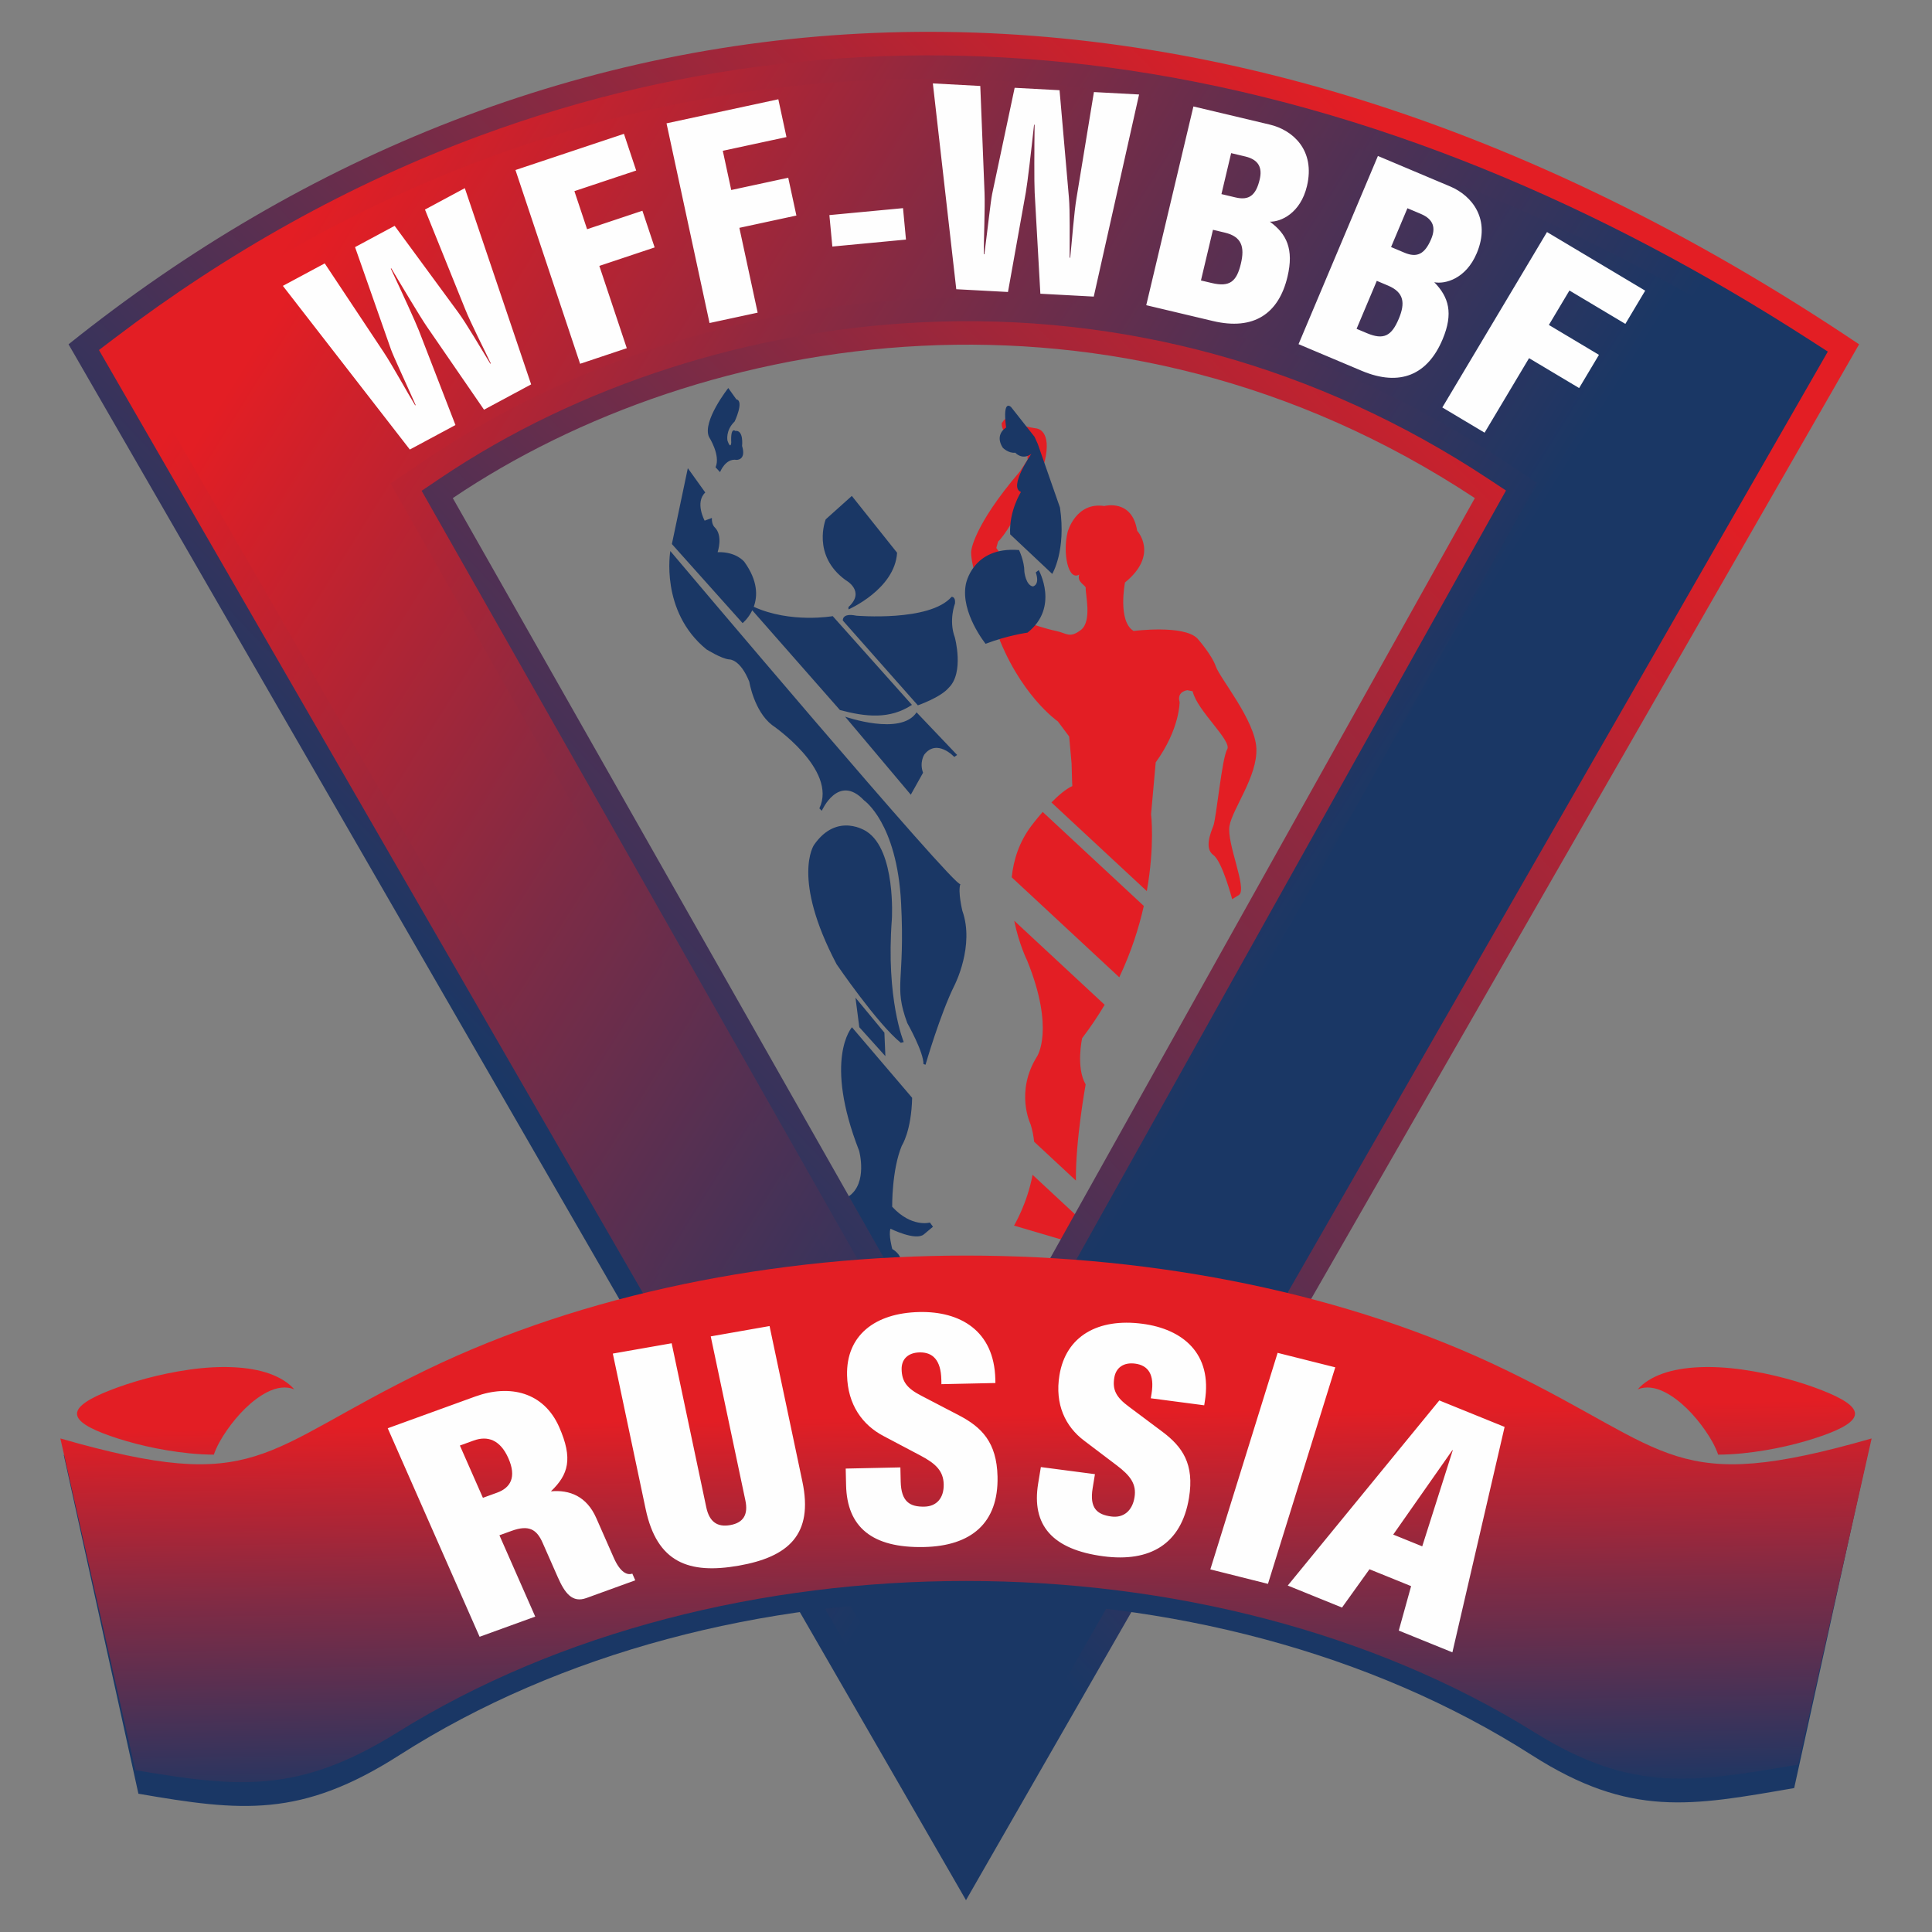 <?xml version="1.0" encoding="UTF-8"?>
<!DOCTYPE svg PUBLIC "-//W3C//DTD SVG 1.1//EN" "http://www.w3.org/Graphics/SVG/1.1/DTD/svg11.dtd">
<!-- Creator: CorelDRAW 2020 (64-Bit) -->
<svg xmlns="http://www.w3.org/2000/svg" xml:space="preserve" width="13.547mm" height="13.547mm" version="1.1" style="shape-rendering:geometricPrecision; text-rendering:geometricPrecision; image-rendering:optimizeQuality; fill-rule:evenodd; clip-rule:evenodd"
viewBox="0 0 1354.66 1354.66"
 xmlns:xlink="http://www.w3.org/1999/xlink"
 xmlns:xodm="http://www.corel.com/coreldraw/odm/2003">
 <rect x="0" y="0" width="1354.66" height="1354.66" fill="#808080" stroke="none"/>
 <defs>
  <style type="text/css">
   <![CDATA[
    .fil1 {fill:#1A3765}
    .fil0 {fill:#E31E24}
    .fil6 {fill:#1A3765;fill-rule:nonzero}
    .fil5 {fill:#FEFEFE;fill-rule:nonzero}
    .fil2 {fill:url(#id0)}
    .fil7 {fill:url(#id1);fill-rule:nonzero}
    .fil4 {fill:url(#id2);fill-rule:nonzero}
    .fil3 {fill:url(#id3);fill-rule:nonzero}
   ]]>
  </style>
  <linearGradient id="id0" gradientUnits="userSpaceOnUse" x1="570.17" y1="992.56" x2="1232.84" y2="364.59">
   <stop offset="0" style="stop-opacity:1; stop-color:#1A3765"/>
   <stop offset="1" style="stop-opacity:1; stop-color:#E31E24"/>
  </linearGradient>
  <linearGradient id="id1" gradientUnits="userSpaceOnUse" x1="677.26" y1="1266.28" x2="672.49" y2="992.44">
   <stop offset="0" style="stop-opacity:1; stop-color:#1A3765"/>
   <stop offset="0.541" style="stop-opacity:1; stop-color:#7E2B45"/>
   <stop offset="1" style="stop-opacity:1; stop-color:#E31E24"/>
  </linearGradient>
  <linearGradient id="id2" gradientUnits="userSpaceOnUse" xlink:href="#id1" x1="830.85" y1="756.86" x2="130.9" y2="319.1">
  </linearGradient>
  <linearGradient id="id3" gradientUnits="userSpaceOnUse" xlink:href="#id1" x1="836.93" y1="769.07" x2="110.87" y2="313.42">
  </linearGradient>
 </defs>
 <g id="Слой_x0020_1">
  <g id="новый_x0020_лого_x0020_итог.cdr">
   <path class="fil0" d="M711.01 859.35c0,0 9.29,-15.48 12.99,-35.61l38.49 35.78 -5.4 13.42 -46.08 -13.59zm14.1 -58.79c-0.43,-4.07 -1.22,-8.16 -2.48,-12.21 0,0 -11.09,-22.66 4.51,-47.58 0,0 12.66,-18.89 -6.92,-67.22 0,0 -5.79,-11.57 -9.07,-27.95l63.4 58.93c-4.61,7.79 -9.84,15.61 -15.78,23.4 0,0 -4.52,20.39 2.45,32.47 0,0 -7.18,39.48 -6.83,67.38l-29.28 -27.22zm-15.72 -185.41c1.24,-12.12 5.16,-24.65 13.71,-36.02 0,0 3.3,-4.43 8,-9.83l70.9 65.91c-3.43,15.3 -8.82,32.35 -17.2,50.03l-75.41 -70.09zm27.84 -52.49c4.79,-4.87 10.08,-9.45 14.64,-11.48 0,0 -0.26,-4.53 -0.51,-15.86l-1.69 -18.88 -7.9 -10.57c0,0 -27.37,-18.89 -43.5,-64.2 0,0 -18.16,-40.79 -17.32,-55.14 0,0 1.16,-17.37 34.12,-55.89l5.45 -8.31 -0.34 -10.57c0,0 -18.23,-4.49 -17.81,-15.07l2.13 -2.81c0,0 11.06,5.04 22.22,6.54 0,0 11.25,0.76 5.72,23.42 0,0 -23.39,47.59 -32.61,55.89l-1.26 4.53c0,0 15.2,19.64 18.57,43.81l5.04 9.06c0,0 10.92,3.78 18.3,5.29 7.39,1.51 9.46,5.42 17.45,-0.75 8,-6.18 2.93,-25.66 3.34,-29.43 0.19,-1.74 -6.41,-4.03 -4.53,-9.36 -7.83,4.71 -11.78,-15.29 -8.13,-29.93 0,0 5.67,-21.17 25.72,-18.14 0,0 19.47,-5.29 23.01,17.37 0,0 15.54,16.62 -8.54,36.25 0,0 -5.27,27.2 6.06,33.99 0,0 35.25,-4.53 44.73,5.29 0,0 10.08,11.33 12.94,19.64 2.86,8.3 27.55,37.76 28.4,57.4 0.85,19.64 -16.76,42.3 -18.85,54.38 -2.09,12.09 12.53,43.81 6.74,48.34l-4.87 3.02c0,0 -6.89,-26.43 -13.19,-30.96 -6.3,-4.54 -2.11,-15.11 -0.01,-20.4 2.1,-5.29 6.01,-47.58 9.7,-53.62 3.69,-6.05 -21.16,-27.2 -24.19,-40.79l-3.69 -0.76c0,0 -7.64,0.76 -5.45,8.31 0,0 0.18,18.89 -16.77,42.3l-3.25 36.25c0,0 2.72,22.06 -3,53.99l-66.87 -62.15z"/>
   <path class="fil1" d="M737.8 402.4c0,0 9.86,-16.19 5.43,-46.49l-15.57 -44.61 -2.26 -5.01 -16.37 -20.76c0,0 -6.3,-6.79 -3.57,14.26 0,0 -8.32,4.7 -2.4,14.07 0,0 3.88,4.12 8.8,3.57 0,0 4.87,5.56 11.31,0.81 0,0 -16.32,23.38 -7.29,26.72 0,0 -8.53,13.4 -7.58,29.69l29.5 27.75zm-111.35 493.99c0,0 2.39,-9.61 4.37,-12.22 1.98,-2.62 -2.47,-6.88 -5.19,-8.4 0,0 -2.77,-10.17 -1.24,-14.24 0,0 17.54,8.76 23.36,4l6.43 -5.37 -2.15 -2.95c0,0 -12.85,3.73 -26.46,-11.09 0,0 -0.35,-25.75 6.76,-42.83 0,0 6.7,-10.09 7.24,-33.55l-42.2 -49.46c0,0 -20.12,22.25 5.03,86.64 0,0 6.23,22.63 -7.28,31.9 0,0 -5.04,3.55 0.38,12.78l6.84 1.85 1.71 2.31c0,0 -1.32,10.88 -0.61,13.99 0,0 -1.98,2.82 -2.25,7.34 0,0 -3.44,8.96 4.55,14.76 0,0 11.17,2.19 15.79,5.42 3.56,1.96 4.92,-0.88 4.92,-0.88zm-6.34 -172.33l-20.27 -24.5 2.67 20.67 18.29 20.32 -0.69 -16.49zm13.57 6.59c0,0 -12.62,-30.04 -8.32,-86.32 0,0 2.9,-47.89 -17.66,-61.28 0,0 -20.58,-14.21 -36.95,9.39 0,0 -15.98,23.19 15.85,83.66 0,0 28.38,41.63 45.04,55.1l2.04 -0.55zm-163.67 -344.28c0,0 -7.39,42.2 25.29,68.92 0,0 10.69,6.7 16.05,7.08 0,0 7.6,-0.4 14.04,15.66 0,0 3.28,20.48 15.92,30.33 0,0 46.18,31.25 33.2,58.45l1.7 1.7c0,0 11.56,-26.42 29.61,-7.34 0,0 23.09,15.73 25.99,71.82 2.9,56.1 -5.49,57.69 4.35,84.35 0,0 11.51,20.32 11.35,28.75l1.45 0.46c0,0 10.26,-35.52 20.36,-55.8 0,0 14.2,-27.58 5.45,-52.14 0,0 -3.28,-13.48 -1.38,-18.77 -1.9,5.29 -203.38,-233.47 -203.38,-233.47zm168.61 170.85l-46.06 -54.72c0,0 39.09,13.74 50.11,-3.02l28.45 29.89 -2.02 1.38c0,0 -12.11,-13.13 -21.02,-1.66 0,0 -3.55,5.45 -0.86,12.74l-8.6 15.39zm-117.94 -120.31c0,0 3.98,-3.16 6.78,-8.99l61.47 69.94c18.04,4.8 34.96,6.68 50.5,-3.62l-55.54 -62.22c0,0 -29.49,5.24 -55.39,-6.56 2.73,-7.4 3.04,-18.16 -6.63,-31.55 0,0 -5.56,-7.17 -18.71,-6.74 0,0 3.98,-11.41 -1.95,-17.35 0,0 -2.33,-1.93 -2.05,-6.65l-5.09 1.9c0,0 -6.96,-12.77 0.44,-19.75l-12.23 -17.05 -11.18 53.2 49.58 55.44zm122.88 57.65l-52.58 -59.44c0,0 -0.78,-5.58 9.36,-3.43 0,0 51.56,4.45 66.88,-13.21 0,0 2.87,-0.33 2.4,4.6 0,0 -4.59,11.8 -0.11,23.88 0,0 6.69,24.71 -4.31,35.29 -5.76,6.83 -21.64,12.31 -21.64,12.31zm-138.68 -163.52c0,0 3.71,-9.78 11.49,-8.6 0,0 7.07,0.44 3.95,-9.78 0,0 1.31,-11.27 -4.78,-10.52 0,0 -3.39,-3.16 -2.81,8.16 0,0 -0.32,5.18 -2.63,-1.25 0,0 -1.62,-7.12 5.01,-13.52 0,0 6.86,-14.4 1.19,-15.52l-5.65 -7.94c0,0 -18.35,23.24 -13.55,34.23 0,0 8.37,12.98 4.62,21.35l3.16 3.39zm90.05 96.27c0,0 32.49,-14.1 34.08,-39.74l-31.74 -39.84 -18.31 16.42c0,0 -10.07,25.14 13.95,42.6 0,0 14.33,7.74 1.97,18.91l0.05 1.65zm133.39 -27.55c0,0 14.64,26.13 -7.87,43.83 0,0 -14.04,1.94 -29.38,7.83 0,0 -17.57,-21.73 -13.92,-41.42 0,0 4.37,-26.97 37.35,-24.32 0,0 3.76,7.65 3.75,15.19 0,0 0.98,9.46 5.94,10.32 0,0 5.15,-0.79 2.06,-9.84l2.07 -1.59z"/>
   <path class="fil2" d="M317.49 349.25c173.98,-117.47 463.35,-167.25 716.62,0l-355.53 636.42 -361.09 -636.42zm-269.43 -107.83c331.56,-265.83 783.28,-317.31 1255.48,0l-626.21 1090.92 -629.27 -1090.92z"/>
   <path class="fil3" d="M80.95 236.65c77.98,-59.22 163.84,-107.62 255.76,-141.57 146.44,-54.1 300.43,-68.76 454.7,-45.8 171.31,25.5 332.14,95.41 477.05,188.77l13.16 8.47 -604.33 1052.79 -607.9 -1053.89 11.56 -8.77zm214.69 107.48l383.05 675.11 377.26 -675.3 -12.76 -8.44c-118.68,-78.37 -255.81,-116.5 -397.94,-109.47 -118.04,5.84 -238.79,43.27 -336.97,109.57l-12.64 8.53z"/>
   <path class="fil4" d="M90.91 249.76l586.35 1016.53 582.28 -1014.39c-142.96,-92.1 -301.53,-161.17 -470.55,-186.33 -151.62,-22.56 -302.67,-8.21 -446.57,44.96 -90.52,33.43 -174.81,80.99 -251.51,139.23zm208.15 72.19c100.67,-67.98 224.37,-106.39 345.38,-112.37 145.83,-7.22 286,31.73 407.82,112.18l25.53 16.86 -398.99 714.2 -405 -713.82 25.26 -17.05z"/>
   <path class="fil5" d="M198.34 200.44l89.02 114.76 31.99 -17.18 -25.68 -66.36c-2.41,-6.17 -11.75,-26.52 -19.65,-43.33l0.36 -0.19c7.6,12.89 20.54,34.47 24.74,40.6l40.26 58.53 33.04 -17.75 -46.5 -137.59 -27.94 15.01 28.09 69.59c3.85,9.7 13.03,27.64 18.07,38.29l-0.35 0.19c-7.02,-11.4 -16.52,-27.81 -22.47,-35.93l-44.6 -60.73 -27.77 14.92 25.21 71.81c1.85,5.13 9.94,22.29 17.29,38.94l-0.35 0.19c-5.34,-8.68 -16.08,-28.27 -21.96,-37.11l-41.45 -62.42 -29.35 15.76zm221.9 -14l38.78 -12.95 -8.58 -25.73 -38.79 12.95 -8.9 -26.69 43.33 -14.45 -8.58 -25.73 -76.07 25.38 45.33 135.85 32.73 -10.92 -19.25 -57.71zm98.19 -26.69l39.98 -8.62 -5.72 -26.51 -39.97 8.61 -5.92 -27.5 44.65 -9.62 -5.71 -26.51 -78.39 16.88 30.16 140.01 33.74 -7.27 -12.82 -59.47zm63.11 -8.93l2.08 22.05 51.62 -4.88 -2.07 -22.04 -51.63 4.87zm72.55 -92.34l16.42 144.31 36.25 1.94 12.55 -70.04c1.15,-6.52 3.74,-28.76 5.74,-47.23l0.39 0.02c-0.2,14.97 -0.35,40.13 0.04,47.55l3.99 70.92 37.44 2.01 31.78 -141.71 -31.66 -1.7 -12.17 74.05c-1.75,10.29 -3.23,30.39 -4.46,42.11l-0.4 -0.03c-0.08,-13.38 0.34,-32.33 -0.52,-42.37l-6.55 -75.06 -31.48 -1.69 -15.78 74.46c-1.09,5.34 -3.09,24.21 -5.47,42.26l-0.39 -0.03c-0.06,-10.19 0.95,-32.5 0.52,-43.12l-2.98 -74.86 -33.26 -1.79zm209.16 48.89l9.9 2.35c9.51,2.26 12.05,7.99 10.11,16.14 -2.62,11.06 -7.42,14.84 -16.92,12.58l-9.9 -2.34 6.81 -28.73zm-12.75 53.76l8.34 1.98c11.84,2.81 14.01,10.09 11.24,21.74 -2.99,12.61 -7.83,16.59 -20.45,13.59l-7.56 -1.79 8.43 -35.52zm-46.79 52.86l46.77 11.1c28.53,6.77 46.1,-5.05 52.27,-31.05 4.61,-19.41 -0.65,-30.09 -12.36,-38.61 7.74,0.2 21.51,-5.97 26.02,-24.99 5.94,-25.03 -9.76,-39.21 -26.06,-43.08l-53.56 -12.72 -33.08 139.35zm183.13 -67.98l9.38 3.96c9,3.79 10.56,9.86 7.3,17.58 -4.42,10.48 -9.77,13.42 -18.78,9.62l-9.37 -3.95 11.47 -27.21zm-21.47 50.91l7.91 3.34c11.21,4.72 12.14,12.26 7.49,23.29 -5.04,11.95 -10.47,15.07 -22.41,10.03l-7.17 -3.02 14.18 -33.64zm-54.87 44.4l44.29 18.68c27.01,11.39 46.3,2.64 56.68,-21.99 7.76,-18.38 4.34,-29.78 -5.81,-40.12 7.6,1.48 22.2,-2.32 29.79,-20.34 10,-23.7 -3.14,-40.28 -18.57,-46.8l-50.73 -21.39 -55.65 131.96zm161.63 9.81l35.11 20.96 13.9 -23.29 -35.11 -20.96 14.41 -24.15 39.22 23.41 13.9 -23.3 -68.85 -41.09 -73.39 122.99 29.63 17.68 31.18 -52.25z"/>
   <path class="fil6" d="M280.07 1230.63c-69.05,44.14 -110.82,39.56 -183.02,27.07l-52.34 -237.61c139.36,41.04 138.6,9 255.6,-49.13 219.73,-109.16 533.74,-109.16 753.47,0 117,58.13 116.24,90.17 255.6,49.13l-51.35 233.65c-72.19,12.49 -114.96,21.03 -184.01,-23.11 -226.22,-144.61 -567.73,-144.61 -793.95,0z"/>
   <path class="fil7" d="M1221.71 960.31c-21.74,-3.05 -41.58,-2.24 -55.77,2.76 -7.59,2.67 -13.61,6.5 -17.62,11.09 5.66,-2.25 12.17,-1.55 19.06,2.01 10.91,5.57 20.78,16.1 27.98,26.39 4.11,5.86 7.37,11.63 9.37,17.4 5.48,-0.04 11.15,-0.34 16.98,-0.92 21.74,-2.19 41.4,-7.19 55.78,-12.25 14.2,-4.99 23.17,-10.06 23.17,-15.52 0,-5.46 -8.98,-10.9 -23.17,-16.46 -14.39,-5.64 -34.05,-11.43 -55.78,-14.5zm-1088.76 0c21.73,-3.05 41.57,-2.24 55.76,2.76 7.59,2.67 13.62,6.5 17.62,11.09 -5.65,-2.25 -12.16,-1.55 -19.06,2.01 -10.9,5.57 -20.77,16.1 -27.97,26.39 -4.12,5.86 -7.37,11.63 -9.37,17.4 -5.49,-0.04 -11.16,-0.34 -16.98,-0.92 -21.75,-2.19 -41.4,-7.19 -55.79,-12.25 -14.19,-4.99 -23.16,-10.06 -23.16,-15.52 0,-5.46 8.98,-10.9 23.16,-16.46 14.4,-5.64 34.05,-11.43 55.79,-14.5zm145.73 254.38c-69.34,43.2 -111.29,38.71 -183.79,26.49l-52.56 -232.58c139.94,40.17 139.18,8.81 256.67,-48.09 220.66,-106.85 535.99,-106.85 756.65,0 117.49,56.9 116.73,88.26 256.68,48.09l-51.57 228.71c-72.49,12.22 -115.44,20.58 -184.78,-22.62 -227.18,-141.56 -570.12,-141.55 -797.3,0z"/>
   <path class="fil5" d="M350.18 1076.49l8.57 -3.1c12.17,-4.42 17.62,-0.97 21.74,8.4l10.59 24.03c4.93,11.2 10.14,18.28 20.07,14.68l34.27 -12.43 -2.06 -4.69c-3.38,1.23 -8.34,-0.51 -13,-11.1l-12.29 -27.9c-6.73,-15.27 -18.71,-19.91 -31.78,-18.7 12.33,-11.8 15.55,-22.89 5.78,-45.09 -10.76,-24.43 -34.5,-30.22 -58.86,-21.39l-61.34 22.25 64.41 146.21 39.01 -14.15 -25.11 -57.02zm-27.72 -62.92l9.69 -3.52c9.7,-3.51 18.57,-0.6 24.32,12.44 5.82,13.23 1.53,20.7 -7.94,24.13l-9.93 3.6 -16.14 -36.65zm107.23 -64.48l23.02 109.01c7.91,37.48 30.2,45.85 65.24,39.7 34.8,-6.11 52.52,-21.74 44.65,-59l-23.01 -109.01 -41.24 7.24 24.29 115.04c2.09,9.91 -1.39,15.66 -10.69,17.29 -9.06,1.59 -14.59,-2.35 -16.73,-12.48l-24.28 -115.03 -41.25 7.24zm163.29 80.63l0.27 11.63c0.66,29.4 18.23,44.17 54.63,43.38 33,-0.71 52.3,-16.72 51.56,-49.41 -0.55,-24.13 -11.23,-34.65 -26.95,-42.88l-26.28 -13.69c-10.32,-5.27 -13.83,-10.02 -14.02,-18.58 -0.16,-7.02 4.35,-11.72 12.6,-11.91 9.22,-0.19 14.93,5.39 15.24,19l0.07 3.28 37.85 -0.82 -0.06 -2.63c-0.77,-34.22 -24.87,-47.75 -53.26,-47.14 -31.29,0.68 -51.33,16.48 -50.7,44.34 0.47,20.63 10.74,34.89 25.73,42.69l25.55 13.5c10.81,5.68 16.27,10.83 16.48,20.27 0.22,9.65 -4.99,15.47 -13.48,15.66 -10.19,0.22 -16.35,-3.38 -16.67,-17.64l-0.22 -9.87 -38.34 0.82zm136.84 -1.05l-1.89 11.5c-4.79,29.11 9.8,46.33 45.81,51.06 32.64,4.28 54.62,-8.58 59.94,-40.94 3.92,-23.89 -4.66,-35.89 -18.62,-46.38l-23.38 -17.49c-9.19,-6.75 -11.76,-11.97 -10.37,-20.44 1.14,-6.95 6.45,-10.91 14.62,-9.84 9.12,1.2 13.71,7.57 11.5,21.03l-0.53 3.26 37.45 4.92 0.42 -2.61c5.57,-33.88 -15.68,-50.87 -43.76,-54.55 -30.97,-4.07 -53.63,8.49 -58.16,36.07 -3.35,20.41 4.13,36.04 17.46,46l22.68 17.18c9.6,7.25 14.03,13.15 12.49,22.49 -1.57,9.56 -7.78,14.51 -16.18,13.41 -10.08,-1.33 -15.48,-5.81 -13.16,-19.92l1.6 -9.78 -37.92 -4.97zm206.43 -69.94l-40.42 -10.15 -47.18 151.82 40.41 10.16 47.19 -151.83zm72.96 23.21l-106.27 129.8 38.04 15.43 19.26 -26.86 29.19 11.84 -8.65 31.17 37.6 15.25 36.61 -158.06 -45.78 -18.57zm-32.32 94.06l41.54 -59.26 0.22 0.09 -21.42 67.42 -20.34 -8.25z"/>
  </g>
 </g>
</svg>
